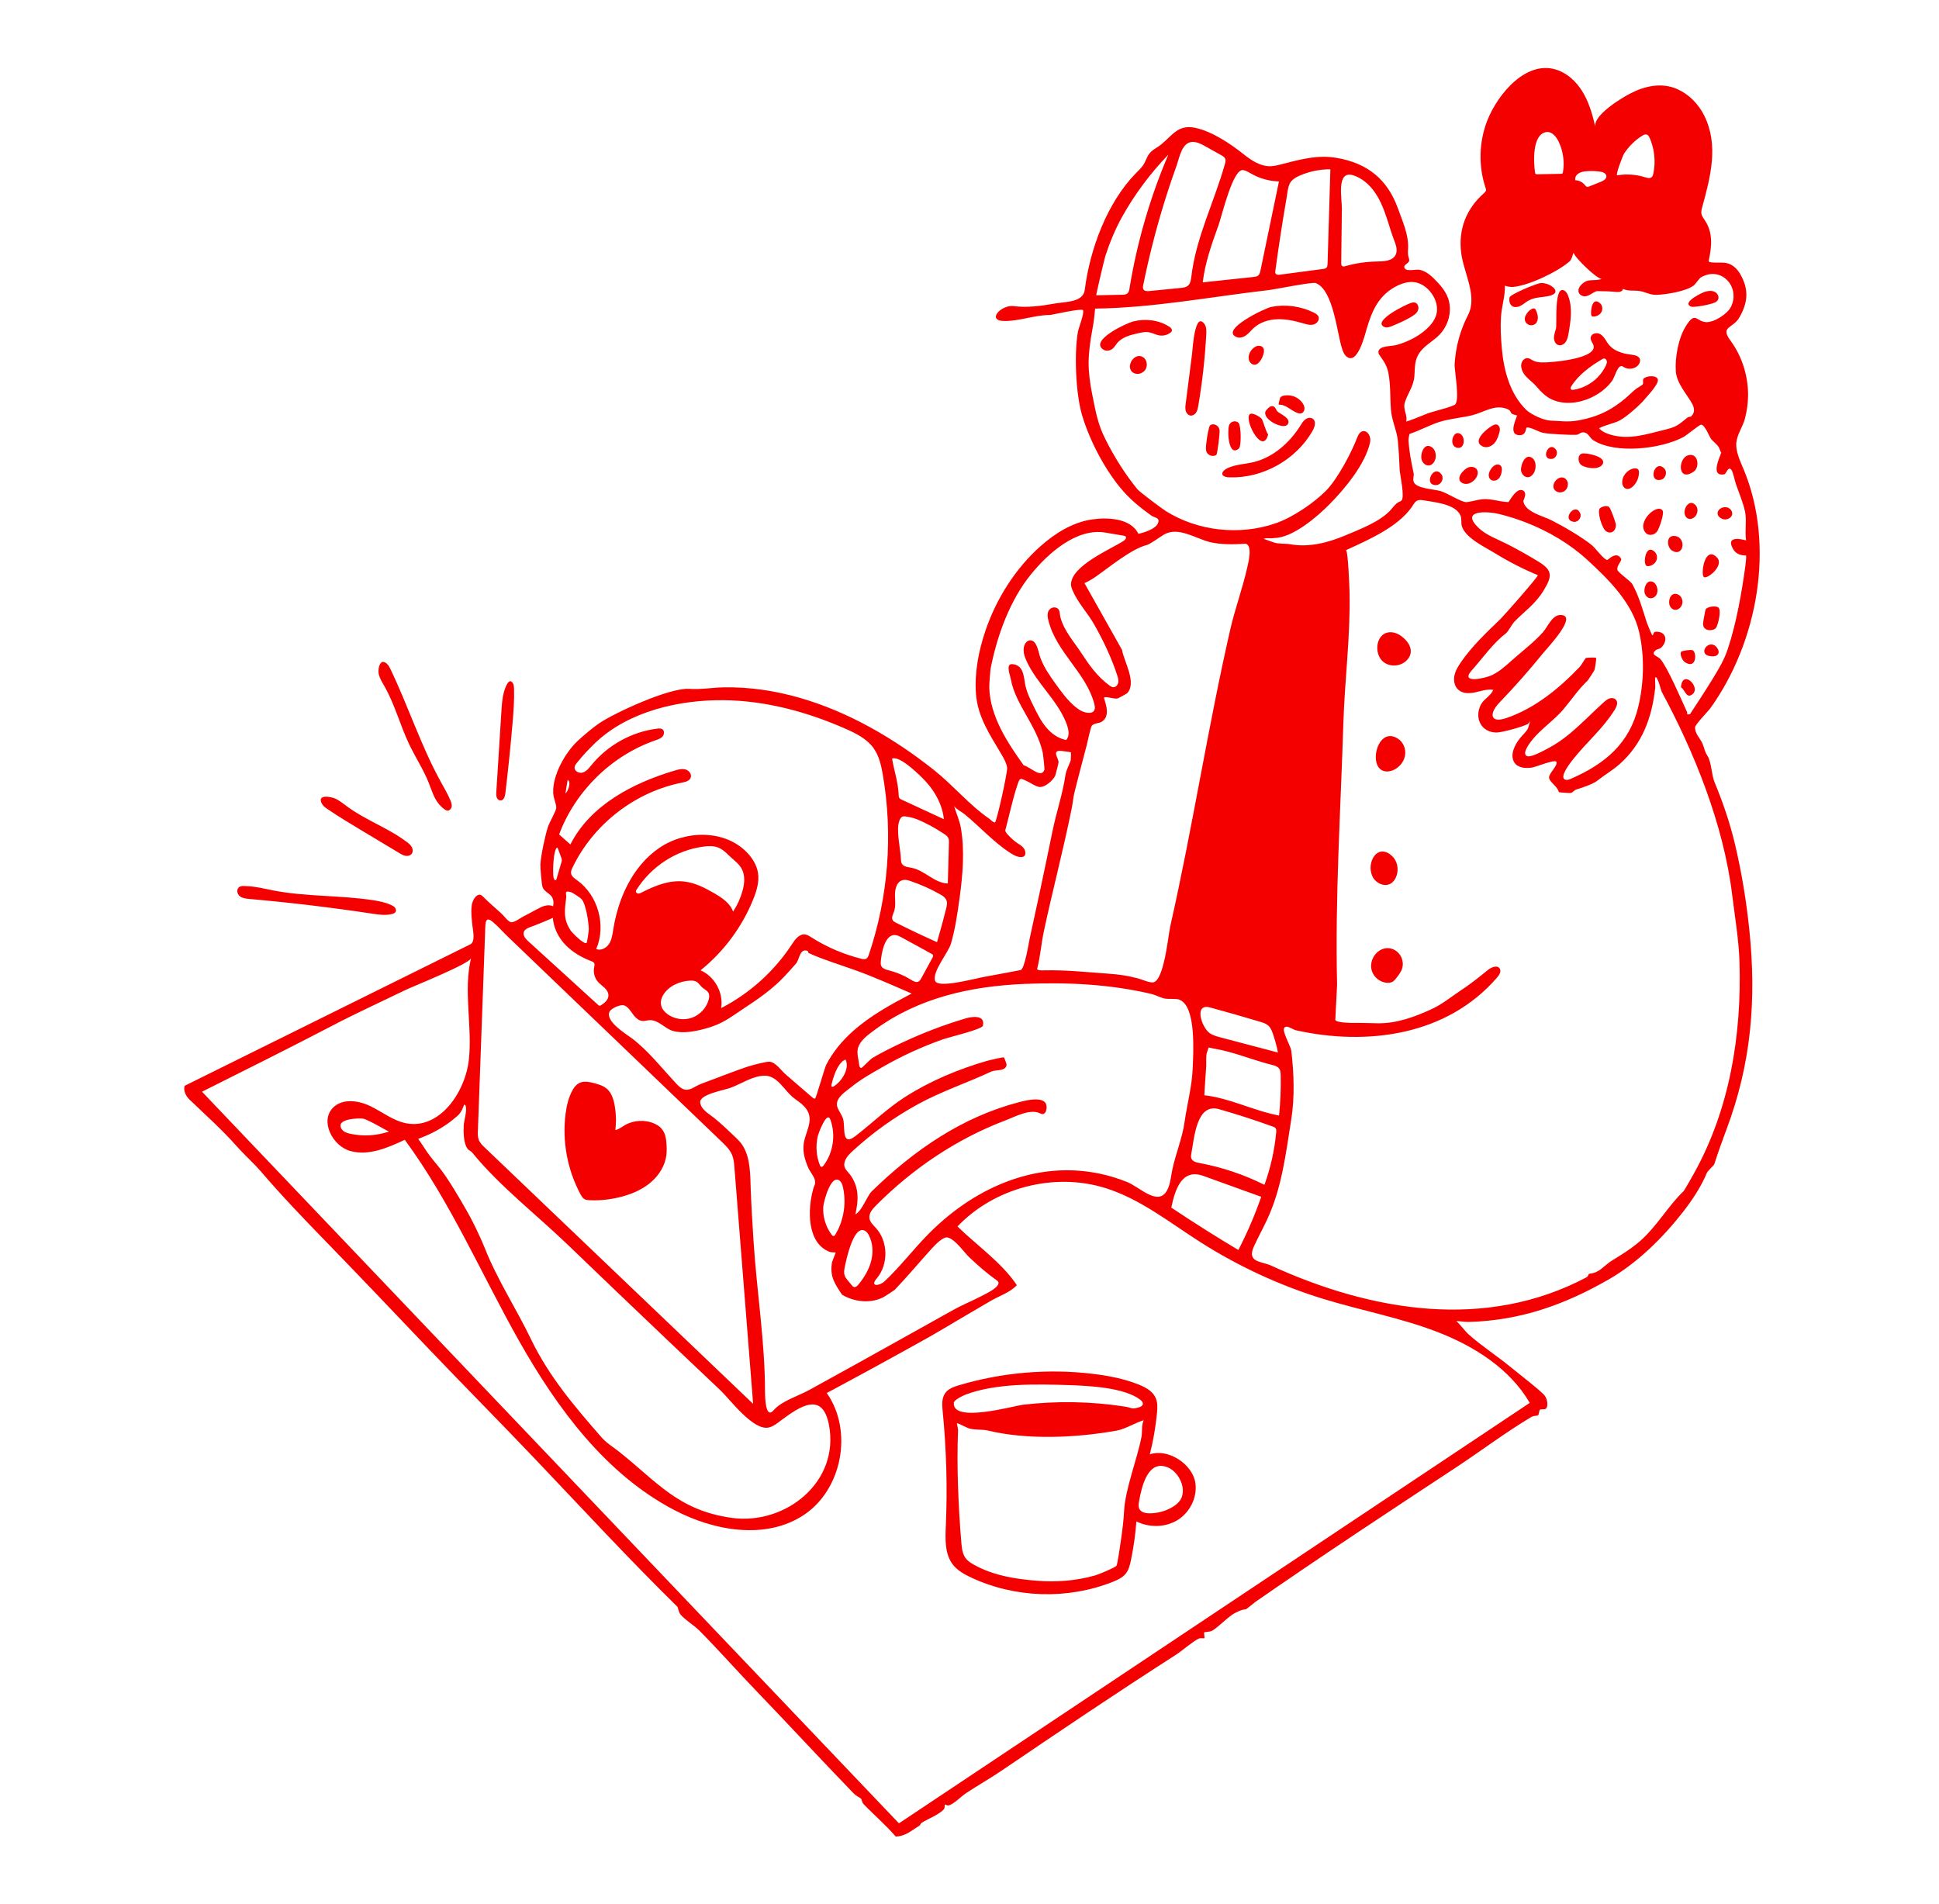 <svg width="224" height="220" viewBox="0 0 224 220" fill="none" xmlns="http://www.w3.org/2000/svg">
<path d="M180.124 8.171C180.191 8.197 180.257 8.228 180.324 8.258C181.508 8.805 182.422 9.834 183.04 10.984C183.659 12.133 184.011 13.412 184.301 14.685C183.991 13.325 187.343 11.318 188.264 10.837C189.99 9.928 191.958 9.49 193.783 10.302C195.11 10.893 196.197 12.006 196.852 13.299C198.595 16.736 197.597 20.451 196.643 23.942C196.573 24.192 196.507 24.453 196.557 24.707C196.61 24.977 196.786 25.201 196.939 25.432C197.906 26.882 197.754 28.455 197.404 30.069C197.394 30.115 197.384 30.169 197.411 30.212C197.438 30.256 197.494 30.272 197.544 30.282C198.222 30.419 198.944 30.239 199.609 30.433C200.217 30.61 200.699 31.091 201.022 31.639C202.059 33.406 201.94 34.953 200.929 36.69C200.177 37.983 198.678 37.678 199.918 39.362C201.148 41.032 201.84 43.08 201.933 45.151C201.98 46.224 201.853 47.279 201.594 48.318C201.364 49.227 200.736 50.092 200.603 51.014C200.45 52.077 201.025 53.256 201.424 54.205C205.102 63.014 203.077 74.158 197.604 81.795C197.301 82.216 195.832 83.695 195.822 84.03C195.798 84.788 196.42 85.286 196.686 85.93C196.952 86.575 196.909 86.792 197.241 87.303C197.727 88.052 197.71 89.505 198.073 90.377C199.047 92.725 199.832 95.017 200.424 97.499C201.202 100.766 201.744 104.093 202.089 107.434C202.921 115.475 202.322 122.851 199.439 130.511C198.911 131.914 198.472 133.157 198.026 134.54C198.006 134.6 197.271 135.291 197.188 135.492C196.54 137.059 195.516 138.615 194.472 139.958C192.174 142.915 189.185 145.898 185.827 147.822C180.759 150.728 175.676 152.552 169.7 152.723C169.262 152.736 168.696 152.636 168.241 152.619C168.703 153.03 169.225 153.765 169.637 154.139C171.064 155.429 172.982 156.678 174.462 157.897C175.134 158.452 178.206 160.834 178.472 161.265C178.618 161.505 178.731 161.776 178.748 162.06C178.811 163.142 178.169 162.695 177.91 162.858C177.784 162.938 177.823 163.396 177.671 163.506C177.551 163.59 177.172 163.546 176.906 163.703C173.937 165.467 171.167 167.575 168.281 169.479C160.553 174.574 152.74 179.705 145.026 185.067C144.859 185.18 144.005 185.912 143.928 185.915C143.526 185.932 142.841 186.209 142.326 186.56C141.734 186.964 140.683 188 140.081 188.367C139.759 188.564 139.167 188.534 139.134 188.568C139.051 188.655 139.197 189.206 139.127 189.266C139.081 189.306 138.698 189.209 138.472 189.313C137.854 189.593 136.514 190.746 135.829 191.187C128.953 195.593 122.409 200.013 115.696 204.569C114.452 205.414 112.976 206.26 111.609 207.155C111.011 207.549 110.12 208.508 109.551 208.581C109.408 208.598 109.169 208.458 109.156 208.471C109.112 208.525 109.172 208.835 109.056 208.992C108.63 209.574 107.071 210.198 106.469 210.586C106.353 210.663 106.313 210.863 106.206 210.926C105.292 211.474 104.627 212.139 103.473 212.173C102.329 210.833 100.956 209.674 99.743 208.404C99.57 208.224 99.58 207.91 99.463 207.8C99.191 207.542 99.067 207.656 98.512 207.081C94.832 203.276 91.051 199.174 87.467 195.453C85.206 193.108 83.104 190.722 80.81 188.397C80.231 187.813 79.157 187.161 78.629 186.537C78.356 186.216 78.353 185.718 78.236 185.608C72.65 180.123 67.314 174.34 61.984 168.734C57.705 164.235 53.761 160.273 49.528 155.833C45.532 151.64 41.678 147.578 37.688 143.473C35.208 140.924 32.528 138.131 30.197 135.405C29.329 134.389 28.228 133.421 27.254 132.322C25.632 130.491 23.68 128.751 21.881 127.023C21.495 126.653 21.14 125.988 21.336 125.44C21.336 125.44 54.3 109.114 54.34 109.094C54.935 108.8 54.639 107.497 54.582 106.99C54.496 106.211 54.393 105.413 54.493 104.631C54.542 104.227 54.785 103.626 55.167 103.429C55.483 103.268 55.65 103.435 55.862 103.646C56.521 104.301 57.222 104.909 57.914 105.527C58.177 105.764 58.672 106.442 58.998 106.535C59.344 106.639 60.062 106.094 60.348 105.941C60.923 105.633 61.502 105.329 62.077 105.022C62.359 104.872 62.645 104.718 62.958 104.641C63.271 104.564 63.61 104.558 63.896 104.701C63.992 104.19 63.939 103.743 63.56 103.389C63.257 103.108 62.845 102.907 62.685 102.503C62.572 102.209 62.409 100.235 62.429 99.854C62.476 98.875 62.985 96.484 63.297 95.535C63.497 94.93 64.235 93.741 64.261 93.327C64.288 92.912 63.929 92.241 63.906 91.583C63.833 89.528 65.285 86.969 66.732 85.6C67.344 85.022 68.534 84.026 69.219 83.562C71.058 82.316 77.339 79.44 79.606 79.583C81.033 79.677 82.18 79.436 83.643 79.409C89.548 79.306 95.32 81.173 100.467 83.993C103.084 85.426 105.565 87.11 107.902 88.967C110.09 90.704 111.978 92.999 114.256 94.566C114.449 94.696 114.682 95.014 114.941 95.014C115.117 95.014 116.427 89.174 116.344 88.666C116.254 88.112 115.965 87.611 115.679 87.126C114.359 84.882 112.956 82.854 112.75 80.185C112.56 77.726 113.052 75.2 113.837 72.879C115.091 69.184 117.289 65.69 120.208 63.097C121.874 61.617 123.895 60.348 126.13 60.014C127.872 59.757 130.612 59.827 131.513 61.671C132.131 61.544 133.495 61.12 133.764 60.462C134.05 59.763 133.405 59.853 132.983 59.55C131.742 58.651 130.712 57.829 129.731 56.713C127.822 54.542 125.94 51.108 125.009 47.984C124.268 45.492 124.081 40.832 124.527 38.323C124.604 37.892 125.315 36.095 125.102 35.828C124.919 35.597 121.681 36.342 121.315 36.389C119.559 36.389 117.794 37.094 116.045 37.087C113.904 37.081 115.646 35.18 117.102 35.367C118.672 35.567 120.271 35.35 121.817 35.073C123.051 34.849 125.132 34.959 125.315 33.486C125.904 28.812 127.875 23.444 131.21 20.023C131.503 19.723 131.812 19.439 132.052 19.095C132.341 18.684 132.467 18.149 132.77 17.755C133.129 17.287 133.691 17.06 134.136 16.696C135.463 15.614 136.105 14.344 138.096 14.772C140.048 15.189 142.153 16.616 143.692 17.838C144.57 18.533 145.568 19.201 146.685 19.205C147.044 19.205 147.4 19.138 147.746 19.051C150.036 18.477 152.105 17.828 154.495 18.253C158.02 18.881 160.304 20.752 161.504 24.105C162.013 25.529 162.721 27.069 162.668 28.612C162.658 28.946 162.615 29.297 162.698 29.628C162.781 29.958 162.921 30.135 162.595 30.399C162.395 30.563 162.076 30.737 162.296 31.024C162.572 31.388 163.583 31.084 163.991 31.168C164.846 31.341 165.484 31.996 166.063 32.607C166.947 33.539 167.536 34.485 167.493 35.848C167.456 37.037 166.898 38.169 166.016 38.938C165.062 39.77 163.955 40.288 163.583 41.617C163.413 42.218 163.446 42.856 163.393 43.478C163.287 44.7 162.575 45.492 162.269 46.588C162.073 47.283 162.632 47.994 162.445 48.686C162.419 48.779 164.238 48.044 164.361 47.991C165.541 47.46 166.838 47.309 168.011 46.792C168.736 46.474 167.995 42.826 168.045 42.021C168.168 40.064 168.693 38.133 169.594 36.389C170.715 34.218 169.095 31.538 168.803 29.23C168.454 26.491 169.381 24.119 171.443 22.308C171.533 22.231 171.626 22.145 171.656 22.031C171.686 21.914 171.646 21.794 171.609 21.68C170.778 19.168 170.854 16.362 171.825 13.9C173.019 10.877 176.43 6.684 180.114 8.164L180.124 8.171ZM179.569 15.637C179.3 15.37 178.971 15.196 178.605 15.263C176.979 15.55 177.172 18.771 177.328 19.896C177.338 19.97 177.355 20.053 177.411 20.097C177.464 20.14 177.538 20.14 177.607 20.137C178.515 20.117 179.426 20.1 180.334 20.08C180.394 20.08 180.46 20.073 180.503 20.033C180.537 20 180.55 19.947 180.557 19.9C180.759 18.697 180.58 17.434 180.048 16.339C179.928 16.091 179.762 15.838 179.562 15.64L179.569 15.637ZM190.309 15.58C190.279 15.563 190.249 15.55 190.216 15.54C190.043 15.493 189.863 15.587 189.714 15.681C188.872 16.208 188.148 16.927 187.609 17.762C187.469 17.979 186.582 20.294 186.834 20.254C187.902 20.077 189.012 20.154 190.043 20.478C190.289 20.554 190.585 20.638 190.788 20.478C190.921 20.374 190.971 20.194 191.004 20.027C191.283 18.674 191.137 17.234 190.588 15.964C190.525 15.817 190.442 15.66 190.309 15.577V15.58ZM139.759 17.19C139.599 17.1 139.44 17.013 139.28 16.923C138.825 16.669 138.346 16.409 137.824 16.395C136.527 16.365 136.254 18.219 135.919 19.151C135.386 20.628 134.891 22.118 134.432 23.618C133.491 26.684 132.703 29.798 132.068 32.941C132.035 33.105 132.005 33.289 132.091 33.432C132.221 33.646 132.527 33.646 132.773 33.623C133.973 33.506 135.177 33.389 136.377 33.269C136.683 33.239 137.009 33.199 137.242 32.998C137.531 32.744 137.584 32.324 137.631 31.939C138.163 27.439 140.281 23.304 141.508 18.944C141.564 18.744 141.618 18.523 141.534 18.33C141.455 18.142 141.265 18.029 141.086 17.932C140.64 17.685 140.198 17.438 139.752 17.187L139.759 17.19ZM134.948 17.889C132.883 20.04 131.057 22.475 129.608 25.091C128.823 26.507 128.198 28.027 127.696 29.567C127.573 29.948 126.602 34.114 126.635 34.114L129.648 34.051C129.86 34.047 130.093 34.034 130.253 33.89C130.406 33.753 130.449 33.529 130.482 33.326C131.347 28.014 132.859 22.809 134.971 17.865C134.964 17.872 134.954 17.882 134.948 17.889ZM147.752 20.959C146.632 20.932 145.521 20.621 144.544 20.067C144.248 19.9 143.958 19.706 143.623 19.649C142.429 19.442 141.172 24.887 140.786 25.96C140.005 28.131 139.217 30.329 138.944 32.621C140.899 32.414 142.854 32.206 144.806 31.999C144.992 31.979 145.192 31.956 145.342 31.836C145.518 31.692 145.571 31.455 145.618 31.234C146.329 27.81 147.037 24.386 147.749 20.962L147.752 20.959ZM153.684 19.632C153.684 19.609 153.684 19.582 153.684 19.559C152.447 19.549 151.21 19.813 150.083 20.317C148.76 20.909 148.856 21.543 148.62 22.916C148.141 25.702 147.709 28.498 147.33 31.301C147.317 31.395 147.307 31.498 147.35 31.585C147.436 31.759 147.679 31.759 147.872 31.732C149.521 31.515 151.174 31.294 152.823 31.077C152.976 31.057 153.145 31.031 153.248 30.914C153.348 30.8 153.358 30.633 153.365 30.483C153.471 26.868 153.581 23.25 153.687 19.636L153.684 19.632ZM185.355 20.772C185.498 20.658 185.594 20.511 185.574 20.331C185.541 20.01 185.155 19.87 184.836 19.826C184.264 19.746 183.685 19.736 183.11 19.796C182.555 19.856 181.887 20.143 181.98 20.822C182.395 20.832 182.808 21.029 183.074 21.353C183.153 21.45 183.233 21.563 183.356 21.587C183.439 21.603 183.523 21.57 183.602 21.537C184.045 21.36 184.49 21.179 184.932 21.002C185.075 20.945 185.232 20.869 185.351 20.768L185.355 20.772ZM158.728 22.084C158.113 21.256 157.322 20.575 156.354 20.261C154.339 19.606 155.031 22.926 155.017 24.119C154.991 26.2 154.967 28.281 154.941 30.359C154.941 30.496 154.947 30.657 155.057 30.737C155.164 30.814 155.31 30.78 155.436 30.743C156.617 30.406 157.844 30.229 159.07 30.212C159.882 30.202 160.886 30.159 161.235 29.421C161.488 28.889 161.252 28.268 161.042 27.72C160.5 26.29 160.161 24.78 159.506 23.401C159.29 22.943 159.027 22.495 158.725 22.084H158.728ZM182.641 30.312C182.119 29.768 181.74 29.287 181.797 29.173C181.651 29.474 181.587 29.965 181.315 30.202C179.955 31.395 176.66 32.975 174.821 33.149C174.518 33.179 174.143 33.108 173.857 33.005C173.883 34.241 173.468 35.42 173.395 36.646C173.325 37.832 173.385 39.025 173.491 40.207C173.717 42.743 174.405 45.486 176.317 47.35C176.876 47.894 178.352 48.569 179.11 48.592C180.174 48.626 181.099 48.789 182.289 48.579C185.065 48.081 186.771 47.036 188.783 45.098C188.986 44.901 189.737 44.483 189.774 44.413C189.873 44.236 189.754 43.939 189.843 43.788C190.036 43.474 191.183 43.267 191.486 43.748C191.788 44.229 190.359 45.686 189.99 46.137C189.468 46.778 187.905 48.158 187.133 48.566C186.465 48.92 185.421 49.097 184.726 49.477C185.022 49.825 185.527 50.052 185.95 50.186C188.121 50.867 190.099 50.186 192.131 49.695C193.67 49.324 193.773 49.19 194.967 48.221C195.067 48.141 195.293 48.178 195.363 48.111C195.825 47.67 195.755 47.126 195.469 46.618C194.834 45.489 193.69 44.266 193.597 42.9C193.488 41.303 193.89 39.075 194.741 37.702C195.865 35.888 195.935 37.137 197.075 37.214C198.013 37.278 199.596 36.249 199.988 35.407C201.065 33.108 198.811 30.673 196.48 32.056C196.297 32.166 195.872 32.825 195.632 33.005C194.754 33.66 192.42 34.047 191.303 34.064C190.621 34.074 190.036 33.71 189.378 33.616C188.719 33.523 188.114 33.666 187.473 33.372C187.489 33.683 187.054 33.763 186.744 33.733C185.96 33.65 185.235 33.633 184.464 33.633C184.045 33.736 183.446 34.351 182.917 34.218C182.239 34.044 182.186 33.419 182.635 32.938C183.459 32.056 184.051 32.561 185.069 32.22C184.769 32.317 183.506 31.224 182.638 30.316L182.641 30.312ZM165.837 36.62C165.897 36.476 165.94 36.325 165.97 36.169C166.123 35.377 165.847 34.548 165.378 33.894C164.922 33.259 164.261 32.748 163.493 32.614C162.781 32.49 162.053 32.698 161.405 33.018C159.28 34.067 158.495 35.901 157.87 38.033C157.671 38.714 156.799 42.309 155.516 41.156C155.27 40.936 155.15 40.611 155.044 40.297C154.452 38.52 154.05 33.489 151.992 32.701C151.603 32.554 147.337 33.422 146.562 33.513C139.915 34.281 133.212 35.571 126.512 35.651C126.449 36.419 126.359 37.157 126.219 37.919C125.628 41.136 125.598 42.689 126.209 45.733C126.622 47.784 126.845 49.043 127.716 50.774C128.773 52.878 129.983 54.789 131.406 56.533C131.659 56.84 134.253 58.778 134.692 59.052C138.336 61.337 143.19 61.918 147.41 60.441C149.355 59.76 151.775 58.11 153.165 56.713C154.512 55.36 156.138 52.274 156.806 50.507C157.331 49.117 158.535 50.012 158.262 51.178C157.677 53.68 155.346 56.486 153.571 58.277C152.164 59.697 149.325 62.155 147.187 62.155C146.864 62.252 146.346 62.095 145.973 62.252C145.973 62.252 147.174 62.673 147.18 62.676C147.709 62.86 148.487 62.777 149.062 62.88C151.227 63.264 153.401 62.703 155.393 61.865C157.062 61.16 159.45 60.274 160.673 58.895C160.962 58.567 161.212 58.176 161.607 57.993C161.704 57.949 161.81 57.916 161.89 57.846C162.322 57.472 161.724 54.846 161.694 54.265C161.637 53.132 161.597 52.003 161.478 50.874C161.351 49.695 160.799 48.609 160.696 47.426C160.57 45.97 160.67 44.537 160.39 43.087C160.231 42.262 159.895 41.771 159.413 41.096C159.343 40.996 159.27 40.892 159.247 40.769C159.1 39.923 160.776 40.01 161.288 39.87C162.661 39.496 164.141 38.751 165.119 37.699C165.415 37.381 165.677 37.014 165.837 36.613V36.62ZM174.608 47.747C174.522 47.687 174.512 47.44 174.259 47.316C172.779 46.598 171.479 47.623 170.07 47.974C169.009 48.238 167.43 48.379 166.286 48.746C165.142 49.113 164.001 49.745 162.838 50.129C162.788 50.186 162.708 50.764 162.718 50.894C162.804 52.257 163.014 53.282 163.3 54.636C163.38 55.01 163.187 55.27 163.316 55.661C163.582 56.463 165.661 56.499 166.452 56.743C167.243 56.987 168.789 58.003 169.375 58.01C169.81 58.013 170.821 57.672 171.483 57.662C172.497 57.649 173.288 57.983 174.266 58.006C174.558 57.575 175.213 56.426 175.842 56.627C176.55 56.85 175.968 57.786 175.985 57.899C176.158 59.152 178.272 59.62 179.227 60.104C180.583 60.792 182.811 62.075 183.945 63.027C184.311 63.334 185.305 64.691 185.684 64.691C185.774 64.691 186.725 63.605 187.273 64.54C187.413 64.781 186.728 65.359 186.844 65.83C186.931 66.174 188.364 67.103 188.58 67.497C189.331 68.856 189.787 70.497 190.259 71.963C190.316 72.137 190.808 73.296 190.854 73.353C191.02 73.55 190.927 72.996 191.283 72.982C192.547 72.939 192.68 74.081 191.911 74.813C191.722 74.993 191.466 74.97 191.29 75.11C190.595 75.661 191.503 75.775 191.828 76.159C192.663 77.151 194.249 80.863 194.887 82.249C194.971 82.426 194.741 82.6 195.23 82.513C196.124 81.157 197.012 79.807 197.86 78.417C198.601 77.201 199.183 76.236 199.599 74.98C200.6 71.98 201.228 68.376 201.64 65.305C201.664 65.122 201.757 64.233 201.72 64.193C201.66 64.133 200.736 64.287 200.244 63.475C199.393 62.068 200.706 62.145 201.717 62.432C201.547 61.414 201.807 60.124 201.597 59.122C201.388 58.12 200.866 56.867 200.547 55.945C200.42 55.578 200.197 54.542 200.051 54.328C199.649 53.727 199.433 54.759 199.187 54.803C197.631 55.073 198.548 53.079 198.844 52.304C198.718 52.11 198.665 51.853 198.552 51.659C198.375 51.352 197.827 50.927 197.684 50.73C197.431 50.383 196.995 49.137 196.523 49.06C196.36 49.033 194.867 50.276 194.475 50.49C191.921 51.863 186.628 52.501 184.055 50.854C183.649 50.593 183.503 50.029 183.004 49.955C182.598 49.898 182.402 50.212 182.143 50.229C181.421 50.276 179.017 50.142 178.306 50.015C177.777 49.922 176.869 49.337 176.387 49.391C176.208 49.411 176.387 50.303 175.519 50.276C174.099 50.233 175.326 48.101 175.24 47.994C175.217 47.968 174.828 47.924 174.592 47.757L174.608 47.747ZM164.051 57.769C163.543 57.769 163.43 58.09 163.09 58.577C161.471 60.916 157.98 62.416 155.476 63.568C155.736 63.448 155.892 67.985 155.902 68.355C156.021 73.47 155.35 78.447 155.19 83.538C154.881 93.557 154.223 103.592 154.465 113.778L154.259 117.83C154.402 118.161 155.965 118.181 156.407 118.177C157.361 118.167 158.249 118.204 159.184 118.218C161.358 118.248 163.453 117.476 165.401 116.577C166.605 116.023 167.589 115.194 168.683 114.473C169.794 113.741 170.808 112.946 171.842 112.094C172.267 111.743 173.002 111.439 173.268 111.924C173.448 112.251 173.198 112.642 172.956 112.923C167.173 119.637 157.96 120.863 149.694 119.023C149.345 118.946 148.67 118.378 148.371 118.732C148.058 119.103 149.112 120.87 149.172 121.371C149.481 123.96 149.581 126.733 149.172 129.318C148.534 133.317 148.091 137.246 146.362 140.937C145.89 141.946 145.322 142.975 144.856 144.004C144.012 145.871 145.691 145.687 146.854 146.219C158.482 151.54 171.659 153.722 183.28 147.568C183.493 147.455 183.489 147.167 183.619 147.154C184.833 147.037 185.208 146.262 186.252 145.614C187.296 144.966 188.357 144.331 189.375 143.459C191.373 141.746 192.746 139.263 194.505 137.603C194.588 137.523 195.489 135.933 195.639 135.662C199.845 128.149 201.205 119.55 200.952 111.142C200.872 108.533 200.4 105.794 200.114 103.432C199.117 95.191 195.652 86.739 191.958 79.907C191.902 79.804 191.459 77.98 191.22 78.274C191.17 78.334 191.243 79.159 191.22 79.416C190.848 82.891 189.73 85.927 187.13 88.255C186.286 89.01 185.345 89.538 184.51 90.203C183.995 90.614 182.701 91.022 182.093 91.212C181.86 91.285 181.674 91.579 181.464 91.613C181.371 91.629 180.131 91.563 180.074 91.509C179.988 90.891 178.947 90.33 178.951 89.812C178.954 89.311 179.988 88.456 179.799 88.015C179.656 87.684 177.428 88.613 176.952 88.68C176.214 88.787 175.32 88.713 174.931 88.072C174.402 87.2 174.997 86.057 175.536 85.359C175.832 84.975 176.231 84.644 176.48 84.223C176.603 84.016 176.71 83.362 176.809 83.248C176.713 83.355 176.623 83.565 176.497 83.642C176.011 83.936 173.538 84.624 172.896 84.628C171.077 84.631 170.286 82.891 171.087 81.384C171.436 80.729 172.194 80.432 172.51 79.694C171.822 79.583 171.13 79.83 170.449 79.981C169.767 80.131 168.972 80.151 168.457 79.677C168.028 79.286 167.905 78.641 168.018 78.07C168.131 77.499 168.437 76.991 168.766 76.513C170.07 74.619 171.745 73.056 173.385 71.466C173.777 71.085 177.807 66.511 177.654 66.448C175.951 65.74 174.302 64.898 172.733 63.929C171.612 63.238 169.335 62.185 168.889 60.829C168.756 60.421 168.889 59.95 168.72 59.556C168.131 58.193 165.601 58.006 164.371 57.789C164.251 57.769 164.148 57.759 164.058 57.759L164.051 57.769ZM176.267 60.355C175.247 59.96 174.206 59.633 173.165 59.379C171.888 59.069 168.613 58.861 170.801 60.979C171.702 61.848 173.032 62.302 174.126 62.863C175.37 63.502 176.59 64.186 177.78 64.918C179.446 65.94 179.267 66.658 178.316 68.232C177.365 69.805 176.001 70.721 174.957 71.816C174.668 72.12 174.229 72.975 173.953 73.186C172.48 74.305 171.287 76.032 170.026 77.442C168.583 79.055 171.599 78.351 172.317 78.016C173.168 77.622 173.883 76.984 174.582 76.356C175.779 75.281 177.145 74.265 178.222 73.069C178.764 72.468 179.296 71.061 180.247 71.051C182.412 71.021 178.778 74.823 178.272 75.448C176.673 77.425 174.987 79.336 173.222 81.167C172.011 82.423 172.118 83.609 174.03 82.954C177.345 81.818 180.114 79.537 182.505 77.031C182.701 76.827 183.13 76.062 183.183 76.032C183.32 75.955 184.334 75.952 184.374 75.992C184.447 76.066 184.267 77.235 184.184 77.439C184.158 77.502 183.496 78.538 183.446 78.584C182.256 79.74 181.634 80.729 180.633 81.922C179.632 83.114 178.066 84.203 177.115 85.346C176.789 85.737 175.745 87.056 176.397 87.35C176.866 87.561 178.445 86.659 178.874 86.435C179.725 85.991 180.517 85.433 181.262 84.825C182.665 83.679 183.908 82.356 185.255 81.147C185.464 80.96 185.68 80.772 185.946 80.689C186.212 80.606 186.538 80.656 186.708 80.876C186.957 81.21 186.738 81.678 186.518 82.032C185.162 84.197 183.316 85.723 181.744 87.701C181.504 88.005 180.071 89.775 180.803 90.066C181.032 90.156 181.291 90.056 181.518 89.956C185.431 88.242 188.277 85.864 189.275 81.584C189.916 78.835 189.993 75.815 189.368 73.056C188.603 69.678 185.863 66.972 183.403 64.711C181.365 62.837 178.881 61.367 176.264 60.355H176.267ZM129.99 61.945C129.937 61.911 129.867 61.898 129.804 61.888C129.102 61.768 128.404 61.651 127.702 61.531C124.371 60.966 121.086 63.929 119.144 66.301C116.67 69.321 115.207 73.39 114.449 77.185C114.402 77.412 114.276 79.055 114.283 79.383C114.356 82.754 116.417 85.84 118.263 88.422C119.004 88.57 120.264 89.989 120.653 88.944C120.69 88.85 120.507 87.143 120.457 86.926C119.756 83.789 117.275 81.361 116.77 78.437C116.703 78.057 116.151 76.68 116.916 76.727C118.203 76.807 118.246 78.01 118.422 79.009C118.582 79.914 118.991 80.752 119.397 81.574C119.812 82.419 120.234 83.275 120.836 84.003C121.438 84.731 122.243 85.326 123.17 85.49C123.663 84.938 123.403 84.073 123.121 83.388C122.043 80.796 119.779 78.939 118.602 76.393C118.336 75.815 118.12 75.147 118.343 74.549C118.439 74.288 118.645 74.044 118.918 73.991C119.769 73.831 119.978 75.394 120.168 75.932C120.57 77.061 121.245 78.033 121.94 78.995C122.615 79.931 123.297 80.879 124.178 81.621C124.65 82.022 125.219 82.369 125.837 82.356C126.007 82.353 126.183 82.316 126.309 82.202C126.539 81.995 126.502 81.628 126.422 81.33C125.468 77.699 122.057 75.407 121.119 71.703C121.032 71.355 120.966 70.978 121.099 70.647C121.225 70.326 121.598 70.109 121.94 70.189C122.522 70.326 122.386 70.891 122.509 71.335C122.948 72.922 124.032 74.085 124.906 75.424C125.847 76.861 126.751 78.147 128.151 79.182C128.288 79.283 128.437 79.386 128.607 79.393C128.893 79.406 129.129 79.139 129.182 78.855C129.235 78.571 129.149 78.284 129.062 78.013C128.401 75.979 127.473 74.041 126.426 72.18C125.651 70.801 124.54 69.688 123.909 68.212C123.809 67.978 123.716 67.731 123.726 67.474C123.806 65.335 128.288 63.461 129.794 62.496C129.973 62.382 130.176 62.148 130.033 61.988C130.02 61.971 130.007 61.962 129.99 61.951V61.945ZM134.442 111.232C134.838 109.622 135.051 107.641 135.19 107.023C137.777 95.605 139.533 84.013 142.153 72.601C142.662 70.386 143.556 67.924 144.088 65.559C144.231 64.931 144.706 63.054 143.922 62.817C142.582 62.897 141.042 62.944 139.732 62.616C138.07 62.199 136.108 60.792 134.442 61.771C134.12 61.962 132.853 62.87 132.517 62.954C130.715 63.398 128.178 65.509 126.575 66.632C126.216 66.882 125.684 67.193 125.282 67.37L129.618 75.077C129.847 76.436 131.37 78.892 130.199 80.101C130.156 80.144 129.199 80.669 129.139 80.686C128.727 80.799 127.752 80.415 127.559 80.582C127.43 80.692 128.504 82.617 127.277 83.382C126.928 83.599 126.459 83.505 126.136 83.832C125.997 83.976 125.631 85.737 125.551 86.054C125.029 88.068 124.584 89.682 124.108 91.623C123.995 92.084 123.925 92.809 123.819 93.33C122.858 98.134 121.555 103.038 120.584 107.621C120.288 109.011 120.185 110.461 119.835 111.847C119.692 112.164 120.451 112.108 120.623 112.104C123.147 112.044 125.515 112.311 127.965 112.482C129.295 112.575 130.216 112.706 131.463 113.033C131.879 113.143 132.843 113.574 133.239 113.491C133.764 113.377 134.15 112.405 134.436 111.239L134.442 111.232ZM100.926 86.442C100.158 85.369 98.925 84.745 97.721 84.213C93.269 82.246 88.474 80.946 83.61 80.893C78.502 80.836 72.677 82.156 68.853 85.743C68.069 86.482 67.334 87.273 66.659 88.112C66.522 88.282 66.383 88.469 66.376 88.686C66.366 89.127 66.935 89.381 67.35 89.241C67.766 89.101 68.049 88.727 68.328 88.386C70.207 86.077 72.993 84.537 75.939 84.177C76.145 84.15 76.374 84.136 76.537 84.263C76.783 84.451 76.74 84.858 76.537 85.089C76.335 85.319 76.025 85.423 75.733 85.523C70.672 87.27 66.472 91.372 64.591 96.403C65.026 96.787 65.458 97.172 65.894 97.559C68.192 93.023 73.113 90.45 77.974 89.014C78.376 88.894 78.805 88.783 79.207 88.9C79.61 89.017 79.942 89.465 79.789 89.856C79.646 90.223 79.191 90.337 78.805 90.413C73.375 91.476 68.537 95.224 66.137 100.232C66.037 100.435 65.941 100.656 65.971 100.883C66.017 101.247 66.366 101.481 66.662 101.691C69.083 103.412 70.057 106.91 68.876 109.642C69.412 109.869 70.05 109.529 70.366 109.038C70.682 108.546 70.755 107.942 70.848 107.364C71.43 103.706 73.106 100.055 76.152 97.967C79.197 95.879 83.749 95.832 86.306 98.498C86.925 99.143 87.417 99.938 87.563 100.823C87.733 101.862 87.41 102.917 87.018 103.896C85.728 107.093 83.61 109.946 80.93 112.101C82.566 112.806 83.6 114.7 83.31 116.464C86.609 114.77 89.458 112.201 91.49 109.084C91.852 108.526 92.341 107.875 92.996 107.955C93.262 107.989 93.495 108.139 93.718 108.283C95.5 109.415 97.465 110.26 99.51 110.768C99.689 110.811 99.889 110.851 100.055 110.768C100.231 110.674 100.314 110.467 100.378 110.277C102.619 103.636 103.177 96.433 101.99 89.525C101.804 88.449 101.565 87.35 100.936 86.462C100.933 86.455 100.93 86.452 100.923 86.445L100.926 86.442ZM123.709 86.916C123.666 86.876 122.705 86.759 122.542 86.749C121.475 86.685 122.299 87.597 122.289 88.068C122.289 88.149 121.944 89.528 121.91 89.598C121.661 90.163 120.64 91.068 119.978 90.901C119.51 90.781 119.071 90.45 118.635 90.246C117.811 89.859 117.817 89.842 117.515 90.748C116.969 92.385 116.617 94.115 116.171 95.785C116.151 95.859 116.131 95.939 116.145 96.012C116.201 96.3 117.026 97.025 117.252 97.205C117.688 97.556 118.283 97.756 118.439 98.358C118.492 98.558 118.462 98.799 118.299 98.922C118.21 98.989 118.09 99.012 117.977 99.016C117.538 99.026 117.129 98.805 116.757 98.568C114.785 97.312 113.205 95.501 111.393 94.035C111.134 93.824 110.289 93.367 110.203 93.079C110.422 93.811 110.848 94.803 110.981 95.528C111.473 98.214 111.217 101.087 110.851 103.773C110.612 105.53 110.353 107.297 109.864 109.004C109.571 110.03 107.656 112.271 108.028 113.317C108.348 114.219 112.56 113.07 113.495 112.896C114.964 112.622 116.441 112.358 117.907 112.071C118.366 111.981 118.861 108.847 118.954 108.423C119.333 106.692 119.709 104.962 120.082 103.228C120.6 100.803 121.106 98.378 121.604 95.949C122.037 93.831 122.778 91.68 123.081 89.548C123.204 88.857 123.603 88.175 123.692 87.855C123.706 87.808 123.746 86.943 123.709 86.913V86.916ZM103.121 87.617C103.097 87.624 103.074 87.631 103.054 87.641C103.3 89.061 103.756 90.38 103.819 91.85C103.822 91.967 103.829 92.091 103.892 92.187C103.955 92.288 104.068 92.341 104.178 92.391C105.797 93.143 107.42 93.891 109.039 94.643C108.876 93.019 108.062 91.506 106.961 90.303C106.379 89.665 104.055 87.347 103.121 87.621V87.617ZM65.319 91.673C65.625 91.432 66.03 90.337 65.578 90.09L65.319 91.673ZM107.32 95.304C107.127 95.204 106.934 95.104 106.738 95.01C106.216 94.756 105.668 94.516 105.099 94.406C104.318 94.255 104.128 94.212 103.892 94.843C103.496 95.895 104.032 98.104 104.078 99.243C104.085 99.427 104.095 99.62 104.188 99.781C104.398 100.148 104.9 100.178 105.312 100.258C106.818 100.549 107.962 102.036 109.495 102.069C109.538 100.509 109.581 98.945 109.624 97.385C109.631 97.198 109.634 97.005 109.558 96.831C109.465 96.617 109.262 96.47 109.069 96.343C108.504 95.966 107.922 95.618 107.324 95.304H107.32ZM83.992 98.621C83.683 98.338 83.36 98.07 82.971 97.917C82.449 97.71 81.867 97.733 81.312 97.803C78.137 98.201 75.251 100.081 73.535 102.791C73.498 102.847 73.462 102.907 73.458 102.978C73.452 103.118 73.598 103.225 73.734 103.232C73.871 103.238 74.004 103.171 74.127 103.108C75.643 102.326 77.309 101.658 79.004 101.838C80.268 101.972 81.432 102.57 82.532 103.208C83.42 103.726 84.344 104.347 84.69 105.316C85.176 104.581 85.541 103.773 85.778 102.924C86.014 102.076 86.1 101.12 85.674 100.352C85.382 99.824 84.883 99.45 84.434 99.042C84.285 98.905 84.138 98.765 83.989 98.628L83.992 98.621ZM64.441 98.01C64.251 97.646 64.045 98.655 64.025 98.792C63.922 99.52 63.882 100.255 63.909 100.99C63.916 101.187 63.929 101.391 64.015 101.571C64.049 101.641 64.115 101.715 64.188 101.691C64.248 101.675 64.275 101.605 64.291 101.545C64.481 100.896 64.67 100.252 64.86 99.604C64.883 99.527 64.903 99.45 64.906 99.37C64.906 99.266 64.87 99.163 64.833 99.066C64.71 98.735 64.591 98.404 64.468 98.074C64.458 98.05 64.448 98.027 64.441 98.01ZM108.65 107.437C108.876 106.616 109.096 105.79 109.302 104.962C109.378 104.655 109.455 104.324 109.345 104.027C109.222 103.686 108.89 103.475 108.574 103.302C107.46 102.677 106.289 102.156 105.082 101.752C103.796 101.317 103.367 102.376 103.39 103.505C103.403 104.117 103.486 104.748 103.277 105.319C103.157 105.65 102.951 106.024 103.137 106.322C103.22 106.455 103.37 106.532 103.51 106.602C105.072 107.387 106.652 108.136 108.248 108.847C108.384 108.379 108.514 107.912 108.644 107.441L108.65 107.437ZM67.191 103.88C67.068 103.733 66.157 103.131 65.964 103.075C65.113 102.817 65.455 103.298 65.415 103.639C65.239 105.106 65.026 106.168 65.937 107.518C66.13 107.801 67.497 109.174 67.769 108.934C67.829 108.881 68.022 107.564 68.019 107.324C68.002 106.512 67.693 104.471 67.191 103.88ZM56.99 106.559C56.923 106.505 56.857 106.452 56.79 106.402C56.042 105.851 56.079 106.756 56.055 107.31C55.816 113.868 55.58 120.426 55.34 126.987L55.207 130.628C55.194 130.999 55.184 131.38 55.324 131.724C55.46 132.058 55.73 132.318 55.992 132.569C66.33 142.444 76.667 152.315 87.004 162.19C86.286 153.104 85.565 144.014 84.847 134.927C84.807 134.41 84.763 133.882 84.561 133.404C84.308 132.806 83.826 132.338 83.357 131.887C78.632 127.357 73.911 122.828 69.186 118.298C66.825 116.033 64.461 113.768 62.1 111.503C60.92 110.37 59.739 109.238 58.559 108.105C58.047 107.614 57.545 107.02 56.986 106.562L56.99 106.559ZM64.504 108.062C64.148 107.441 63.919 106.753 63.876 106.038C63.144 106.365 62.403 106.672 61.655 106.96C61.166 107.147 60.291 107.34 60.524 108.079C60.614 108.363 60.843 108.577 61.063 108.777C63.743 111.219 66.426 113.661 69.106 116.106C69.153 116.15 69.202 116.193 69.266 116.196C69.322 116.2 69.375 116.17 69.425 116.14C69.857 115.876 70.3 115.485 70.29 114.977C70.283 114.643 70.077 114.349 69.837 114.119C69.598 113.888 69.319 113.701 69.096 113.454C68.69 113 68.514 112.348 68.637 111.75C68.67 111.586 68.724 111.403 68.637 111.259C68.571 111.145 68.434 111.092 68.311 111.045C67.214 110.624 66.163 110.026 65.342 109.181C65.019 108.847 64.734 108.47 64.501 108.065L64.504 108.062ZM107.001 109.853C106.07 109.345 105.139 108.834 104.208 108.326C103.979 108.199 103.742 108.072 103.483 108.035C102.183 107.845 101.817 110.223 101.751 111.109C101.741 111.262 101.734 111.426 101.794 111.57C101.93 111.907 102.343 112.017 102.692 112.108C103.59 112.335 104.454 112.702 105.242 113.193C105.508 113.357 105.831 113.541 106.107 113.4C106.259 113.32 106.349 113.163 106.432 113.01C106.861 112.224 107.29 111.436 107.719 110.651C107.776 110.551 107.829 110.427 107.776 110.327C107.746 110.267 107.683 110.233 107.623 110.2C107.413 110.086 107.207 109.973 106.998 109.859L107.001 109.853ZM93.322 109.876C92.404 109.465 92.358 110.838 91.982 111.292C91.736 111.586 91.024 112.371 90.678 112.742C89.239 114.299 87.437 115.508 85.927 116.504C84.268 117.6 83.453 118.314 81.415 118.856C80.281 119.156 78.921 119.427 77.758 119.109C76.813 118.852 76.069 117.81 75.044 117.857C74.765 117.87 74.496 117.977 74.216 117.954C73.824 117.924 73.495 117.646 73.246 117.339C72.996 117.032 72.8 116.681 72.511 116.41C72.378 116.287 72.225 116.18 72.049 116.14C71.62 116.043 70.586 116.49 70.406 116.905C69.921 118.014 72.351 119.467 73.026 119.978C74.915 121.415 76.457 123.409 78.08 125.139C78.326 125.403 78.582 125.67 78.911 125.817C79.63 126.131 80.298 125.473 80.936 125.24C82.639 124.611 84.434 123.897 86.18 123.289C86.682 123.115 88.457 122.631 88.906 122.661C89.588 122.704 90.273 123.703 90.772 124.134C91.806 125.026 92.843 125.921 93.877 126.813C93.964 126.89 94.05 126.933 94.16 126.917C94.269 126.9 95.26 123.379 95.447 123.015C96.208 121.538 97.295 120.239 98.529 119.136C100.54 117.339 102.931 116.036 105.315 114.783C103.061 113.805 100.813 112.792 98.496 111.977C96.767 111.369 95.058 110.845 93.425 110.11C93.362 110.083 93.362 109.893 93.319 109.876H93.322ZM54.423 110.694C54.273 111.339 47.603 113.998 46.798 114.393C44.045 115.735 41.242 117.005 38.526 118.425C33.502 121.05 28.411 123.583 23.337 126.125C50.173 154.3 77.013 182.474 103.849 210.649L176.723 162.073C174.409 158.111 170.299 155.516 166.03 153.872C161.76 152.228 157.228 151.4 152.859 150.057C147.809 148.504 142.967 146.259 138.515 143.402C135.021 141.161 131.689 138.508 127.732 137.266C121.811 135.402 114.904 137.189 110.612 141.692C112.833 143.87 115.736 145.868 117.468 148.474C116.743 149.285 115.42 149.726 114.482 150.274C113.425 150.889 112.371 151.507 111.317 152.125C109.867 152.977 108.427 153.855 106.961 154.674C103.164 156.795 99.344 158.88 95.51 160.934C98.575 165.287 97.295 172.088 92.863 175.021C88.481 177.921 82.522 176.886 77.871 174.444C69.974 170.298 64.404 162.761 60.002 154.978C55.603 147.194 52.059 138.879 46.762 131.68C44.787 132.606 42.606 133.551 40.501 132.983C38.396 132.415 36.93 129.495 38.483 127.959C39.577 126.873 41.415 127.127 42.798 127.798C44.182 128.47 45.435 129.489 46.945 129.776C50.762 130.501 53.774 126.222 54.173 122.34C54.572 118.458 53.502 114.463 54.423 110.671C54.423 110.678 54.423 110.684 54.423 110.691V110.694ZM77.522 117.412C78.263 117.787 79.157 117.853 79.939 117.576C80.867 117.245 81.615 116.437 81.871 115.482C81.937 115.238 81.97 114.967 81.861 114.74C81.714 114.429 81.359 114.292 81.106 114.062C80.88 113.858 80.724 113.567 80.457 113.417C80.238 113.293 79.975 113.28 79.726 113.29C78.536 113.344 77.226 113.905 76.6 114.974C76.388 115.338 76.281 115.782 76.384 116.19C76.487 116.594 76.783 116.925 77.119 117.169C77.246 117.259 77.379 117.339 77.515 117.409L77.522 117.412ZM136.288 115.502C135.872 115.331 134.948 115.455 134.499 115.355C134.05 115.254 133.495 114.944 132.996 114.827C128.208 113.698 123.257 113.464 118.356 113.671C112.198 113.932 106.143 115.248 101.086 118.956C100.504 119.383 99.826 119.861 99.413 120.466C98.881 121.237 99.067 121.809 99.21 122.717C99.24 122.898 99.257 123.419 99.51 123.382C99.596 123.369 100.584 122.34 100.79 122.22C101.934 121.551 103.127 120.96 104.328 120.402C106.668 119.31 109.089 118.388 111.566 117.653C112.338 117.422 113.847 117.245 113.545 118.505C113.445 118.922 109.624 119.828 108.926 120.075C106.512 120.927 104.171 121.996 101.95 123.275C100.71 123.99 99.437 124.685 98.323 125.6C97.711 126.101 96.637 126.739 96.68 127.645C96.7 128.089 97.259 128.784 97.395 129.252C97.678 130.227 97.159 132.525 98.822 131.249C100.78 129.746 102.502 128.036 104.604 126.703C107.52 124.852 110.718 123.519 114.027 122.56C114.293 122.484 115.899 122.103 115.978 122.163C116.012 122.19 116.281 122.898 116.281 122.948C116.288 123.803 115.014 123.566 114.552 123.783C111.732 125.099 108.78 126.071 106.04 127.571C103.3 129.071 100.803 130.862 98.525 132.953C98.176 133.274 97.821 133.618 97.641 134.059C97.269 134.971 97.937 135.268 98.353 135.916C99.27 137.336 99.164 138.729 98.811 140.306C99.659 139.805 100.112 138.215 100.73 137.613C105.598 132.876 111.147 129.031 117.784 127.317C118.722 127.074 121.355 126.432 120.84 128.346C120.786 128.543 120.614 128.72 120.411 128.71C120.308 128.704 120.218 128.654 120.125 128.61C118.948 128.076 117.275 129.014 116.158 129.435C110.535 131.56 105.405 135.024 101.172 139.297C100.773 139.698 100.354 140.196 100.441 140.757C100.511 141.208 100.886 141.535 101.192 141.872C102.609 143.439 102.652 146.068 101.292 147.685C100.431 148.707 101.601 148.584 102.203 148.016C104.025 146.302 105.538 144.294 107.297 142.521C113.385 136.377 121.84 133.214 130.196 136.551C131.776 137.182 134.106 139.778 135.037 137.019C135.234 136.437 135.29 135.819 135.413 135.215C135.802 133.294 136.577 131.55 136.849 129.599C137.145 127.508 137.707 125.5 137.787 123.372C137.847 121.729 138.219 116.303 136.291 115.518L136.288 115.502ZM146.399 118.391C146.159 118.221 145.867 118.131 145.584 118.047C143.662 117.469 141.731 116.918 139.795 116.394C137.904 115.879 138.798 118.632 139.696 119.317C140.068 119.601 140.537 119.728 140.989 119.848C143.204 120.432 145.418 121.014 147.632 121.598C147.489 120.86 147.293 120.132 147.047 119.424C146.931 119.086 146.795 118.742 146.532 118.502C146.492 118.465 146.449 118.428 146.402 118.398L146.399 118.391ZM147.775 123.466C147.775 123.466 147.759 123.442 147.749 123.429C147.559 123.185 147.237 123.098 146.938 123.025C144.746 122.484 142.512 121.518 140.298 121.154C139.47 121.017 139.712 120.817 139.446 121.545C139.28 121.999 139.373 122.724 139.343 123.208C139.327 123.486 139.11 126.532 139.134 126.536C142.1 126.866 144.826 128.333 147.762 128.877C147.918 127.344 147.982 125.801 147.952 124.261C147.945 123.983 147.932 123.686 147.775 123.462V123.466ZM96.846 123.202C96.441 123.87 96.175 124.779 96.058 125.316C96.042 125.4 96.035 125.51 96.112 125.55C96.171 125.58 96.241 125.55 96.298 125.517C97.202 124.986 98.2 123.469 97.684 122.413C97.362 122.517 97.079 122.821 96.846 123.202ZM90.569 125.68C89.947 124.969 89.305 124.291 88.391 124.277C87.001 124.257 85.678 125.199 84.414 125.667C83.596 125.968 80.717 126.435 80.893 127.411C81.049 128.263 81.917 128.677 82.522 129.171C83.334 129.833 84.092 130.561 84.853 131.283C85.209 131.623 85.571 131.968 85.824 132.388C86.712 133.852 86.665 135.736 86.725 137.389C86.798 139.384 86.925 141.381 87.051 143.372C87.417 149.165 88.378 155.011 88.378 160.817C88.384 161.459 88.434 164.038 89.392 162.905C90.266 161.873 92.248 161.261 93.432 160.613C97.162 158.569 100.876 156.501 104.59 154.427C106.449 153.391 108.304 152.352 110.16 151.316C111.177 150.749 112.261 150.318 113.289 149.78C113.747 149.539 116.005 148.524 115.167 147.932C114.033 147.131 112.986 146.215 111.982 145.26C111.337 144.645 110.386 143.212 109.495 142.968C108.966 142.825 108.008 143.84 107.686 144.194C106.24 145.784 104.796 147.518 103.36 149.015C103.307 149.068 102.23 149.773 102.087 149.847C100.597 150.628 98.712 150.431 97.282 149.579C96.444 148.333 95.859 147.495 96.105 145.911C96.151 145.617 96.577 144.739 96.527 144.702C96.487 144.672 96.042 144.709 95.819 144.618C93.156 143.57 93.305 139.584 93.954 137.333C94.107 136.798 94.24 136.842 94.133 136.327C94.043 135.896 93.588 135.385 93.402 134.971C92.993 134.062 92.704 133.08 92.856 132.074C92.973 131.299 93.339 130.581 93.481 129.81C93.748 128.373 92.873 127.685 91.819 126.943C91.367 126.623 90.971 126.145 90.569 125.684V125.68ZM54.549 133.15C54.419 132.993 54.167 132.92 54.014 132.716C53.542 132.084 53.535 130.775 53.572 129.99C53.592 129.526 54.123 127.792 53.655 127.611C53.581 127.585 53.412 128.447 52.86 128.904C52.674 129.058 52.341 129.349 52.079 129.549C50.925 130.424 49.671 131.082 48.308 131.57C48.677 132.061 49 132.616 49.352 133.113C49.841 133.805 50.233 134.253 50.769 134.914C51.773 136.157 53.103 138.452 53.924 139.888C54.463 140.834 54.948 141.809 55.397 142.798C55.603 143.249 55.813 143.703 55.992 144.164C57.449 147.852 59.643 151.189 61.359 154.751C63.447 159.08 66.463 162.584 69.452 166.012C70.107 166.763 70.739 167.094 71.556 167.746C75.932 171.223 78.353 174.484 84.504 175.356C90.698 176.234 97.082 171.223 95.749 164.539C94.984 160.77 92.467 162.427 90.213 164.108C89.787 164.425 89.365 164.776 88.85 164.909C87.054 165.38 84.351 161.689 83.234 160.63C81.189 158.689 79.141 156.752 77.096 154.811C73.229 151.146 69.389 147.451 65.545 143.76C61.944 140.302 57.691 137.015 54.539 133.143L54.549 133.15ZM143.839 129.058C142.841 128.737 141.837 128.43 140.83 128.143C138.226 127.398 137.977 131.403 137.631 133.25C137.594 133.444 137.561 133.651 137.631 133.835C137.767 134.186 138.199 134.296 138.565 134.363C141.169 134.847 143.702 135.696 146.073 136.882C146.785 134.921 147.243 132.87 147.433 130.792C147.446 130.638 147.456 130.468 147.363 130.344C147.29 130.247 147.167 130.2 147.054 130.157C145.987 129.769 144.916 129.405 143.835 129.055L143.839 129.058ZM43.826 130.13C43.091 129.726 42.207 129.265 41.911 129.232C41.362 129.175 38.672 129.242 39.483 130.461C39.693 130.778 40.092 130.905 40.461 130.985C41.937 131.303 43.497 131.213 44.93 130.732C44.91 130.738 44.414 130.454 43.826 130.13ZM94.818 134.78C94.818 134.78 94.848 134.8 94.865 134.804C94.974 134.837 95.074 134.74 95.144 134.647C96.261 133.163 96.567 131.099 95.929 129.352C95.53 128.259 94.549 130.925 94.466 131.289C94.22 132.392 94.296 133.571 94.718 134.62C94.742 134.68 94.772 134.744 94.822 134.78H94.818ZM145.701 138.265C143.476 137.463 141.252 136.658 139.027 135.856C136.507 134.947 135.749 137.439 135.313 139.514C137.854 141.214 140.437 142.848 143.061 144.411C144.081 142.43 144.966 140.376 145.704 138.261L145.701 138.265ZM96.77 142.146C97.528 140.623 97.754 138.839 97.385 137.176C97.329 136.922 97.252 136.658 97.069 136.474C96.025 135.422 95.131 138.876 95.101 139.464C95.048 140.596 95.4 141.742 96.075 142.648C96.132 142.721 96.205 142.805 96.298 142.798C96.394 142.795 96.461 142.701 96.507 142.621C96.6 142.464 96.687 142.307 96.767 142.143L96.77 142.146ZM98.392 148.47L98.419 148.504C98.476 148.57 98.535 148.641 98.615 148.674C98.822 148.758 99.031 148.574 99.174 148.4C99.822 147.608 100.368 146.713 100.63 145.721C100.893 144.729 100.85 143.633 100.381 142.724C100.275 142.517 100.141 142.317 99.939 142.2C98.609 141.432 97.771 145.537 97.611 146.275C97.535 146.63 97.462 147.007 97.578 147.351C97.658 147.592 97.824 147.792 97.987 147.989C98.123 148.15 98.256 148.313 98.392 148.474V148.47Z" fill="#F40000"/>
<path d="M44.052 76.543C44.212 76.42 44.431 76.433 44.717 76.707C44.9 76.884 45.016 77.118 45.126 77.345C47.168 81.601 48.621 86.138 50.895 90.273C51.291 90.995 51.713 91.703 52.032 92.465C52.125 92.688 52.215 92.929 52.182 93.169C52.148 93.41 51.959 93.647 51.716 93.647C51.57 93.647 51.44 93.567 51.324 93.48C51.051 93.28 50.809 93.039 50.602 92.769C50.09 92.087 49.851 91.245 49.535 90.45C48.923 88.913 48.006 87.524 47.291 86.034C46.233 83.829 45.625 81.414 44.415 79.289C44.169 78.855 43.892 78.427 43.766 77.943C43.663 77.545 43.743 76.784 44.056 76.543H44.052Z" fill="#F40000"/>
<path d="M27.71 103.539C27.69 103.525 27.673 103.509 27.653 103.492C27.434 103.292 27.337 102.907 27.49 102.644C27.7 102.276 28.192 102.366 28.551 102.38C29.575 102.416 30.576 102.68 31.577 102.874C35.374 103.612 39.294 103.412 43.118 104.003C43.846 104.117 44.577 104.26 45.239 104.581C45.395 104.658 45.552 104.748 45.651 104.888C45.751 105.029 45.784 105.232 45.688 105.376C45.611 105.486 45.478 105.54 45.349 105.577C44.597 105.79 43.793 105.673 43.018 105.557C38.293 104.842 33.545 104.274 28.787 103.853C28.408 103.819 28.002 103.776 27.706 103.545L27.71 103.539Z" fill="#F40000"/>
<path d="M57.442 92.241C57.419 92.201 57.395 92.161 57.382 92.117C57.312 91.92 57.322 91.706 57.336 91.496C57.532 88.372 57.731 85.246 57.927 82.122C57.974 81.394 58.024 80.652 58.217 79.944C58.313 79.597 58.785 78.1 59.267 78.969C59.364 79.146 59.377 79.353 59.384 79.553C59.427 80.886 59.324 82.219 59.211 83.549C58.981 86.258 58.702 88.96 58.38 91.66C58.336 92.017 58.193 92.471 57.834 92.478C57.671 92.481 57.528 92.378 57.439 92.237L57.442 92.241Z" fill="#F40000"/>
<path d="M40.016 93.109C40.065 93.146 40.115 93.183 40.169 93.223C42.313 94.786 44.89 95.678 47.008 97.282C47.224 97.445 47.44 97.623 47.57 97.86C47.7 98.097 47.726 98.411 47.567 98.631C47.41 98.845 47.111 98.915 46.848 98.872C46.586 98.829 46.35 98.688 46.124 98.551C44.747 97.726 43.367 96.901 41.991 96.073C40.597 95.237 39.201 94.399 37.854 93.487C37.615 93.323 37.369 93.153 37.219 92.902C36.501 91.7 38.287 92.027 38.822 92.304C39.251 92.525 39.633 92.825 40.022 93.113L40.016 93.109Z" fill="#F40000"/>
<path d="M132.873 160.694C133.149 160.921 133.375 161.191 133.518 161.525C133.747 162.063 133.711 162.675 133.658 163.256C133.505 164.863 133.225 166.456 132.83 168.023C134.921 167.295 137.754 169.129 138.09 171.307C138.342 172.96 137.481 174.707 136.065 175.593C134.648 176.478 132.776 176.511 131.28 175.77C131.167 177.273 130.958 178.77 130.652 180.243C130.539 180.784 130.406 181.345 130.067 181.78C129.687 182.264 129.106 182.531 128.534 182.758C123.317 184.82 117.262 184.629 112.181 182.247C111.393 181.876 110.605 181.439 110.073 180.751C109.139 179.535 109.199 177.851 109.265 176.314C109.458 171.895 109.335 167.458 108.903 163.055C108.833 162.33 108.77 161.532 109.196 160.941C109.561 160.433 110.196 160.212 110.795 160.032C115.779 158.552 121.062 158.101 126.223 158.716C128.035 158.933 129.847 159.28 131.543 159.955C132.012 160.142 132.49 160.373 132.876 160.69L132.873 160.694ZM131.699 161.689C129.814 160.279 125.771 160.099 123.446 160.022C119.786 159.898 115.048 159.785 111.556 161.118C111.227 161.245 110.223 161.719 110.193 162.053C109.967 164.462 117.099 162.417 118.17 162.29C122.063 161.833 126.02 161.9 129.894 162.494C130.755 162.624 130.668 162.842 131.526 162.604C132.155 162.431 132.175 162.046 131.699 161.689ZM132.121 164.078C131.15 164.372 129.983 165.103 129.006 165.277C124.321 166.115 118.695 166.379 114.03 165.25C113.525 165.127 112.61 165.223 111.942 165.026C111.723 164.963 110.609 164.372 110.559 164.428C110.519 164.475 110.685 165.01 110.678 165.22C110.506 169.406 110.712 174.059 111.061 178.279C111.197 179.909 111.556 180.326 113.063 181.061C115.151 182.08 117.395 182.421 119.683 182.615C121.99 182.812 124.321 182.635 126.549 181.997C126.948 181.883 128.753 181.128 128.969 180.904C129.096 180.774 129.412 178.496 129.475 178.065C129.671 176.755 129.811 175.549 129.86 174.55C129.98 172.088 131.37 168.567 131.865 166.015C131.982 165.421 131.849 164.709 132.121 164.078ZM131.669 174.403C131.899 174.738 132.377 174.834 132.796 174.834C133.707 174.834 134.618 174.591 135.406 174.133C135.799 173.906 136.171 173.615 136.397 173.221C136.823 172.489 136.667 171.534 136.248 170.796C135.942 170.258 135.496 169.783 134.931 169.539C132.577 168.527 131.862 171.865 131.586 173.468C131.536 173.749 131.493 174.053 131.616 174.31C131.633 174.343 131.649 174.373 131.669 174.403Z" fill="#F40000"/>
<path d="M161.707 73.373C161.9 73.493 162.08 73.637 162.246 73.794C162.685 74.212 163.044 74.789 162.971 75.391C162.934 75.685 162.795 75.962 162.602 76.189C161.94 76.981 160.64 77.121 159.829 76.483C158.588 75.511 158.967 72.855 160.829 73.052C161.142 73.086 161.438 73.203 161.707 73.37V73.373Z" fill="#F40000"/>
<path d="M161.684 110.25C162.023 110.711 162.153 111.329 161.983 111.877C161.85 112.308 161.564 112.669 161.285 113.019C161.172 113.163 161.052 113.31 160.896 113.407C160.7 113.527 160.457 113.554 160.228 113.541C159.486 113.49 158.794 112.979 158.522 112.284C157.917 110.728 159.549 108.89 161.129 109.762C161.345 109.883 161.531 110.053 161.681 110.25H161.684Z" fill="#F40000"/>
<path d="M161.621 88.533C161.451 88.69 161.262 88.823 161.056 88.924C160.58 89.161 159.975 89.228 159.539 88.924C159.144 88.65 158.977 88.142 158.944 87.661C158.844 86.254 159.835 84.293 161.484 85.329C162.103 85.72 162.429 86.505 162.322 87.23C162.249 87.728 161.99 88.185 161.621 88.529V88.533Z" fill="#F40000"/>
<path d="M160.846 98.925C161.418 99.473 161.588 100.372 161.351 101.127C161.225 101.524 160.982 101.902 160.617 102.102C159.875 102.506 158.884 101.995 158.535 101.224C157.81 99.61 159.157 97.308 160.846 98.925Z" fill="#F40000"/>
<path d="M151.832 48.575C151.998 48.91 151.842 49.411 151.636 49.771C149.717 53.125 145.874 55.277 142.027 55.147C140.876 55.11 141.016 54.425 141.904 54.041C142.835 53.64 143.892 53.62 144.866 53.376C147.12 52.808 148.989 51.141 150.229 49.167C150.392 48.906 150.552 48.636 150.798 48.452C151.044 48.268 151.4 48.198 151.652 48.372C151.736 48.428 151.795 48.499 151.835 48.582L151.832 48.575Z" fill="#F40000"/>
<path d="M152.041 36.265C152.154 36.342 152.254 36.439 152.311 36.563C152.48 36.94 152.141 37.388 151.745 37.491C151.35 37.595 150.931 37.468 150.535 37.354C149.571 37.07 148.58 36.847 147.576 36.88C146.572 36.913 145.551 37.227 144.813 37.909C144.527 38.173 144.288 38.487 143.975 38.717C143.662 38.948 143.247 39.092 142.884 38.951C140.813 38.146 146.159 35.59 146.854 35.457C148.517 35.13 150.286 35.37 151.805 36.128C151.885 36.168 151.968 36.212 152.045 36.265H152.041Z" fill="#F40000"/>
<path d="M138.15 47.704C138 47.901 137.764 48.044 137.521 48.008C137.249 47.968 137.046 47.72 136.976 47.453C136.906 47.186 136.939 46.905 136.976 46.631C137.219 44.73 137.461 42.833 137.707 40.932C137.771 40.438 138.007 35.925 139.127 37.414C139.383 37.752 139.373 38.216 139.35 38.641C139.204 41.397 138.894 44.146 138.432 46.868C138.386 47.136 138.336 47.41 138.193 47.64C138.18 47.66 138.166 47.684 138.15 47.704Z" fill="#F40000"/>
<path d="M135.21 37.846C135.327 37.946 135.413 38.076 135.377 38.22C135.353 38.313 135.277 38.383 135.2 38.44C134.845 38.707 134.376 38.824 133.933 38.751C133.508 38.681 133.122 38.447 132.7 38.38C132.301 38.316 131.895 38.407 131.5 38.494C130.602 38.694 129.634 38.934 129.052 39.646C128.883 39.853 128.753 40.094 128.554 40.267C128.254 40.528 127.786 40.605 127.453 40.384C125.82 39.305 130.219 37.301 130.928 37.131C132.328 36.79 133.877 36.96 135.084 37.749C135.127 37.775 135.17 37.809 135.21 37.842V37.846Z" fill="#F40000"/>
<path d="M163.376 36.372C163.28 36.446 163.18 36.513 163.077 36.576C162.372 37.01 161.607 37.331 160.846 37.655C160.553 37.779 160.218 37.902 159.928 37.775C158.429 37.111 162.565 35.093 163.057 34.979C163.184 34.949 163.317 34.922 163.443 34.953C163.792 35.029 163.945 35.49 163.819 35.828C163.735 36.055 163.566 36.232 163.373 36.379L163.376 36.372Z" fill="#F40000"/>
<path d="M140.52 52.544C140.165 52.838 139.363 52.634 139.32 51.929C139.283 51.348 139.526 49.885 139.692 49.337C139.859 48.789 140.76 48.99 140.886 49.665C140.949 49.995 140.633 52.454 140.52 52.544Z" fill="#F40000"/>
<path d="M145.754 48.389C145.904 48.572 146.249 49.892 146.502 50.202C145.82 52.825 143.46 48.018 144.504 47.797C144.83 47.727 145.568 48.158 145.757 48.392L145.754 48.389Z" fill="#F40000"/>
<path d="M143.124 51.813C141.914 52.861 141.767 49.875 141.977 49.163C142.116 48.692 142.731 48.502 143.084 48.859C143.377 49.157 143.423 51.552 143.124 51.813Z" fill="#F40000"/>
<path d="M147.719 46.755C147.689 46.755 147.832 46 147.925 45.903C148.131 45.689 148.474 45.679 148.753 45.672C149.425 45.656 150.13 46.033 150.495 46.598C150.622 46.792 150.715 47.016 150.698 47.246C150.682 47.477 150.532 47.707 150.306 47.757C150.193 47.784 150.073 47.764 149.96 47.73C149.169 47.496 148.544 46.685 147.716 46.755H147.719Z" fill="#F40000"/>
<path d="M147.609 47.57C147.942 47.844 149.209 48.358 148.763 49.023C148.317 49.688 145.917 48.529 146.176 47.58C146.226 47.4 146.625 46.992 146.798 46.945C147.353 46.802 147.373 47.376 147.609 47.57Z" fill="#F40000"/>
<path d="M130.648 42.793C130.19 42.038 131.154 40.702 132.042 41.26C132.474 41.533 132.604 42.168 132.367 42.623C132.115 43.107 131.45 43.354 130.971 43.09C130.825 43.01 130.718 42.906 130.648 42.789V42.793Z" fill="#F40000"/>
<path d="M145.538 39.953C145.717 39.98 145.884 40.074 145.96 40.241C146.03 40.384 146.023 40.555 146 40.712C145.933 41.123 145.751 41.517 145.475 41.831C145.362 41.958 145.229 42.078 145.062 42.121C144.743 42.202 144.411 41.958 144.301 41.647C144.081 41.019 144.534 40.274 145.106 40.017C145.239 39.957 145.391 39.937 145.538 39.96V39.953Z" fill="#F40000"/>
<path d="M69.811 125.574C69.894 125.624 69.977 125.68 70.054 125.741C70.629 126.208 70.878 126.97 71.008 127.705C71.177 128.647 71.204 129.616 71.084 130.564C71.477 130.478 71.803 130.214 72.148 130.01C73.192 129.399 74.529 129.325 75.63 129.823C76.541 130.23 76.883 130.915 76.97 131.877C77.016 132.398 77.049 132.923 76.986 133.441C76.833 134.67 76.125 135.793 75.184 136.594C74.243 137.396 73.083 137.907 71.892 138.231C70.659 138.569 69.375 138.719 68.102 138.659C67.899 138.649 67.686 138.632 67.51 138.528C67.307 138.408 67.181 138.194 67.071 137.991C65.545 135.168 64.93 131.861 65.339 128.674C65.459 127.728 65.678 126.769 66.15 125.934C66.755 124.859 67.52 124.832 68.65 125.139C69.049 125.25 69.462 125.363 69.814 125.574H69.811Z" fill="#F40000"/>
<path d="M192.048 58.952C192.317 59.272 191.692 60.966 191.486 61.323C191.22 61.784 190.512 61.992 190.116 61.557C189.019 60.351 191.366 58.14 192.048 58.952Z" fill="#F40000"/>
<path d="M172.853 50.897C172.773 51.034 172.68 51.161 172.567 51.271C172.244 51.596 171.732 51.773 171.313 51.589C169.923 50.987 171.858 49.444 172.46 49.14C172.597 49.073 172.746 49.013 172.896 49.043C173.089 49.083 173.225 49.274 173.258 49.471C173.292 49.668 173.245 49.868 173.188 50.059C173.105 50.349 173.002 50.64 172.853 50.897Z" fill="#F40000"/>
<path d="M185.907 58.597C186.079 58.774 186.635 60.281 186.665 60.588C186.728 61.25 186.189 61.794 185.551 61.38C185.035 61.046 184.464 59.002 184.836 58.711C185.079 58.524 185.661 58.34 185.91 58.597H185.907Z" fill="#F40000"/>
<path d="M198.538 70.213C198.881 70.577 198.455 72.231 198.246 72.531C197.976 72.915 196.709 73.012 196.743 72.03C196.749 71.843 197.002 70.47 197.045 70.397C197.235 70.079 198.276 69.925 198.542 70.213H198.538Z" fill="#F40000"/>
<path d="M182.741 52.404C183.143 52.277 185.647 52.721 185.142 53.62C184.746 54.325 183.3 54.108 182.738 53.77C182.266 53.486 182.196 52.578 182.738 52.407L182.741 52.404Z" fill="#F40000"/>
<path d="M189.238 54.228C189.238 54.228 189.258 54.251 189.265 54.261C189.328 54.348 189.338 54.462 189.338 54.569C189.341 55.177 189.082 55.781 188.64 56.196C188.444 56.379 188.181 56.533 187.918 56.483C187.629 56.426 187.436 56.125 187.409 55.831C187.336 55.033 187.985 54.248 188.753 54.121C188.922 54.094 189.122 54.104 189.235 54.224L189.238 54.228Z" fill="#F40000"/>
<path d="M198.355 64.41C199.24 65.329 197.198 66.989 196.826 66.655C196.453 66.321 196.936 62.937 198.355 64.41Z" fill="#F40000"/>
<path d="M195.02 52.598C196.171 52.26 196.414 53.957 195.665 54.482C193.803 55.781 193.8 52.958 195.02 52.598Z" fill="#F40000"/>
<path d="M168.883 54.599C169.095 54.328 169.385 54.098 169.614 54.007C169.957 53.874 170.399 53.927 170.608 54.231C170.854 54.592 170.658 55.1 170.359 55.417C170.033 55.768 169.534 56.015 169.082 55.861C168.38 55.624 168.523 55.053 168.879 54.595L168.883 54.599Z" fill="#F40000"/>
<path d="M177.105 52.992C177.361 53.252 177.428 53.677 177.385 54.051C177.325 54.579 176.966 55.167 176.44 55.13C176.065 55.103 175.772 54.742 175.719 54.368C175.632 53.787 176.174 52.31 177.002 52.905C177.039 52.932 177.075 52.962 177.105 52.995V52.992Z" fill="#F40000"/>
<path d="M165.039 51.519C165.145 51.529 165.262 51.569 165.385 51.649C165.694 51.846 165.844 52.227 165.867 52.594C165.9 53.139 165.564 53.773 165.022 53.777C164.62 53.777 164.287 53.413 164.211 53.015C164.105 52.467 164.407 51.455 165.039 51.519Z" fill="#F40000"/>
<path d="M193.946 68.733C194.202 68.897 194.359 69.207 194.369 69.518C194.385 70.039 193.893 70.58 193.391 70.436C193.109 70.356 192.906 70.086 192.846 69.799C192.719 69.184 193.112 68.335 193.857 68.686C193.887 68.699 193.917 68.716 193.943 68.733H193.946Z" fill="#F40000"/>
<path d="M193.178 63.622C192.553 63.258 192.407 61.751 193.541 61.931C194.858 62.142 194.508 64.397 193.178 63.622Z" fill="#F40000"/>
<path d="M190.209 68.897C190.096 68.776 190.016 68.616 189.983 68.452C189.887 67.951 190.202 66.962 190.891 67.206C191.163 67.303 191.346 67.57 191.426 67.851C191.509 68.138 191.499 68.462 191.35 68.723C191.2 68.983 190.897 69.157 190.601 69.11C190.449 69.087 190.316 69.007 190.209 68.893V68.897Z" fill="#F40000"/>
<path d="M179.922 55.334C180.214 55.123 180.587 55.066 180.889 55.347C181.272 55.704 181.178 56.416 180.75 56.72C180.444 56.934 179.998 56.944 179.712 56.71C179.233 56.319 179.483 55.651 179.922 55.334Z" fill="#F40000"/>
<path d="M196.035 58.608C196.164 58.931 196.094 59.336 195.872 59.616C195.675 59.864 195.336 60.027 195.04 59.92C194.774 59.823 194.615 59.529 194.598 59.245C194.562 58.554 195.256 57.612 195.908 58.4C195.961 58.464 196.001 58.534 196.031 58.608H196.035Z" fill="#F40000"/>
<path d="M172.912 55.454C172.693 55.561 172.427 55.571 172.234 55.427C171.649 54.989 172.211 54.001 172.696 53.743C172.909 53.63 173.202 53.63 173.368 53.807C173.518 53.967 173.518 54.215 173.488 54.435C173.444 54.756 173.345 55.086 173.112 55.31C173.052 55.367 172.982 55.417 172.909 55.454H172.912Z" fill="#F40000"/>
<path d="M195.552 80.178C194.818 80.812 194.668 79.693 194.193 79.399C194.355 77.241 196.487 79.373 195.552 80.178Z" fill="#F40000"/>
<path d="M195.572 75.137C196.041 75.471 195.961 77.355 194.648 76.503C194.349 76.309 194.023 75.578 194.209 75.304C194.292 75.18 195.403 75.013 195.572 75.137Z" fill="#F40000"/>
<path d="M190.209 65.372C190.113 65.309 190.066 65.182 190.043 65.065C189.913 64.43 190.276 62.89 191.177 63.772C191.436 64.026 191.489 64.457 191.336 64.788C191.183 65.118 190.841 65.346 190.482 65.402C190.399 65.416 190.309 65.422 190.232 65.382C190.222 65.379 190.216 65.372 190.209 65.369V65.372Z" fill="#F40000"/>
<path d="M200.025 59.005C200.111 59.159 200.141 59.336 200.084 59.503C200.038 59.643 199.938 59.76 199.818 59.843C199.539 60.044 199.143 60.064 198.844 59.894C197.93 59.372 198.655 58.44 199.506 58.617C199.722 58.661 199.918 58.815 200.025 59.005Z" fill="#F40000"/>
<path d="M168.856 51.609C168.856 51.609 168.839 51.622 168.829 51.632C168.543 51.863 168.075 51.729 167.882 51.418C167.556 50.894 167.998 49.648 168.743 50.156C169.009 50.336 169.109 50.69 169.092 51.014C169.082 51.235 169.016 51.465 168.856 51.609Z" fill="#F40000"/>
<path d="M191.094 55.16C190.784 54.549 191.459 53.273 192.277 54.138C192.646 54.529 192.42 55.294 191.902 55.42C191.466 55.527 191.21 55.39 191.097 55.16H191.094Z" fill="#F40000"/>
<path d="M198.176 74.639C198.691 75.077 198.751 75.855 197.793 75.825C196.001 75.772 197.251 73.851 198.176 74.639Z" fill="#F40000"/>
<path d="M165.863 54.468C166.083 54.422 166.329 54.515 166.548 54.846C166.841 55.29 166.495 55.992 165.97 56.035C164.723 56.132 165.178 54.619 165.867 54.468H165.863Z" fill="#F40000"/>
<path d="M182.256 58.921C182.372 58.992 182.478 59.122 182.562 59.326C182.744 59.783 182.296 60.361 181.81 60.291C180.54 60.111 181.577 58.514 182.259 58.921H182.256Z" fill="#F40000"/>
<path d="M179.732 51.923C179.732 51.923 179.749 51.943 179.755 51.956C180.028 52.33 179.755 52.959 179.296 53.012C177.897 53.169 178.901 50.864 179.732 51.926V51.923Z" fill="#F40000"/>
<path d="M185.195 38.881C185.375 39.075 185.514 39.315 185.657 39.542C186.259 40.508 187.356 40.849 188.44 40.972C188.853 41.019 189.365 41.123 189.458 41.527C189.488 41.66 189.458 41.801 189.408 41.928C189.122 42.619 188.118 42.793 187.509 42.362C186.907 41.938 186.582 43.518 186.242 43.986C185.73 44.697 185.032 45.275 184.271 45.699C182.818 46.511 180.962 46.852 179.386 46.2C178.608 45.876 178.026 45.272 177.488 44.64C177.062 44.142 176.311 43.648 175.995 43.103C175.755 42.696 175.609 42.181 175.862 41.741C175.991 41.517 176.241 41.35 176.497 41.376C176.72 41.4 176.902 41.553 177.102 41.657C177.405 41.814 177.754 41.851 178.096 41.871C178.964 41.921 184.949 41.463 184.015 39.726C183.885 39.489 183.722 39.238 183.765 38.971C183.835 38.544 184.42 38.383 184.809 38.577C184.959 38.651 185.085 38.757 185.195 38.878V38.881ZM184.553 43.601C184.949 43.2 185.278 42.736 185.518 42.225C185.587 42.075 185.651 41.914 185.631 41.751C185.611 41.587 185.484 41.423 185.321 41.42C185.228 41.42 185.145 41.467 185.065 41.513C183.729 42.298 182.352 43.297 181.518 44.633C181.458 44.73 181.401 44.851 181.458 44.948C181.518 45.051 181.664 45.048 181.784 45.031C182.828 44.871 183.808 44.353 184.557 43.601H184.553Z" fill="#F40000"/>
<path d="M180.786 39.619C180.58 39.83 180.277 39.953 180.005 39.856C179.669 39.74 179.506 39.339 179.519 38.981C179.533 38.624 179.672 38.286 179.755 37.936C179.888 37.381 179.506 32.941 180.703 33.563C180.929 33.68 181.059 33.924 181.152 34.161C181.69 35.53 181.458 37.067 181.205 38.517C181.145 38.854 181.082 39.205 180.886 39.489C180.856 39.532 180.819 39.576 180.783 39.616L180.786 39.619Z" fill="#F40000"/>
<path d="M179.423 34.024C179.296 34.094 179.117 34.157 178.884 34.204C178.099 34.364 177.358 34.318 176.623 34.702C176.141 34.956 175.732 35.437 175.154 35.474C174.512 35.514 174.276 34.929 174.382 34.368C174.449 34.017 177.511 32.728 178.016 32.698C178.924 32.644 180.274 33.546 179.423 34.024Z" fill="#F40000"/>
<path d="M195.22 35.35C194.435 34.849 196.67 33.783 197.019 33.69C197.371 33.596 197.76 33.556 198.089 33.716C198.419 33.877 198.635 34.298 198.472 34.625C198.342 34.879 198.046 34.989 197.773 35.069C197.132 35.253 196.477 35.377 195.812 35.44C195.632 35.457 195.443 35.467 195.28 35.387C195.256 35.377 195.236 35.363 195.22 35.353V35.35Z" fill="#F40000"/>
<path d="M177.328 35.687C177.375 35.727 177.405 35.788 177.434 35.844C177.681 36.342 177.8 37.027 177.385 37.398C177.109 37.642 176.65 37.635 176.384 37.381C175.809 36.84 176.414 35.981 176.946 35.701C177.052 35.644 177.182 35.6 177.288 35.657C177.305 35.667 177.318 35.677 177.331 35.687H177.328Z" fill="#F40000"/>
<path d="M184.829 35.019C184.829 35.019 184.859 35.046 184.872 35.059C185.135 35.31 185.175 35.751 184.992 36.068C184.809 36.386 184.444 36.569 184.081 36.573C184.015 36.573 183.945 36.566 183.895 36.526C183.838 36.479 183.822 36.396 183.815 36.322C183.752 35.774 183.968 34.258 184.829 35.023V35.019Z" fill="#F40000"/>
</svg>
